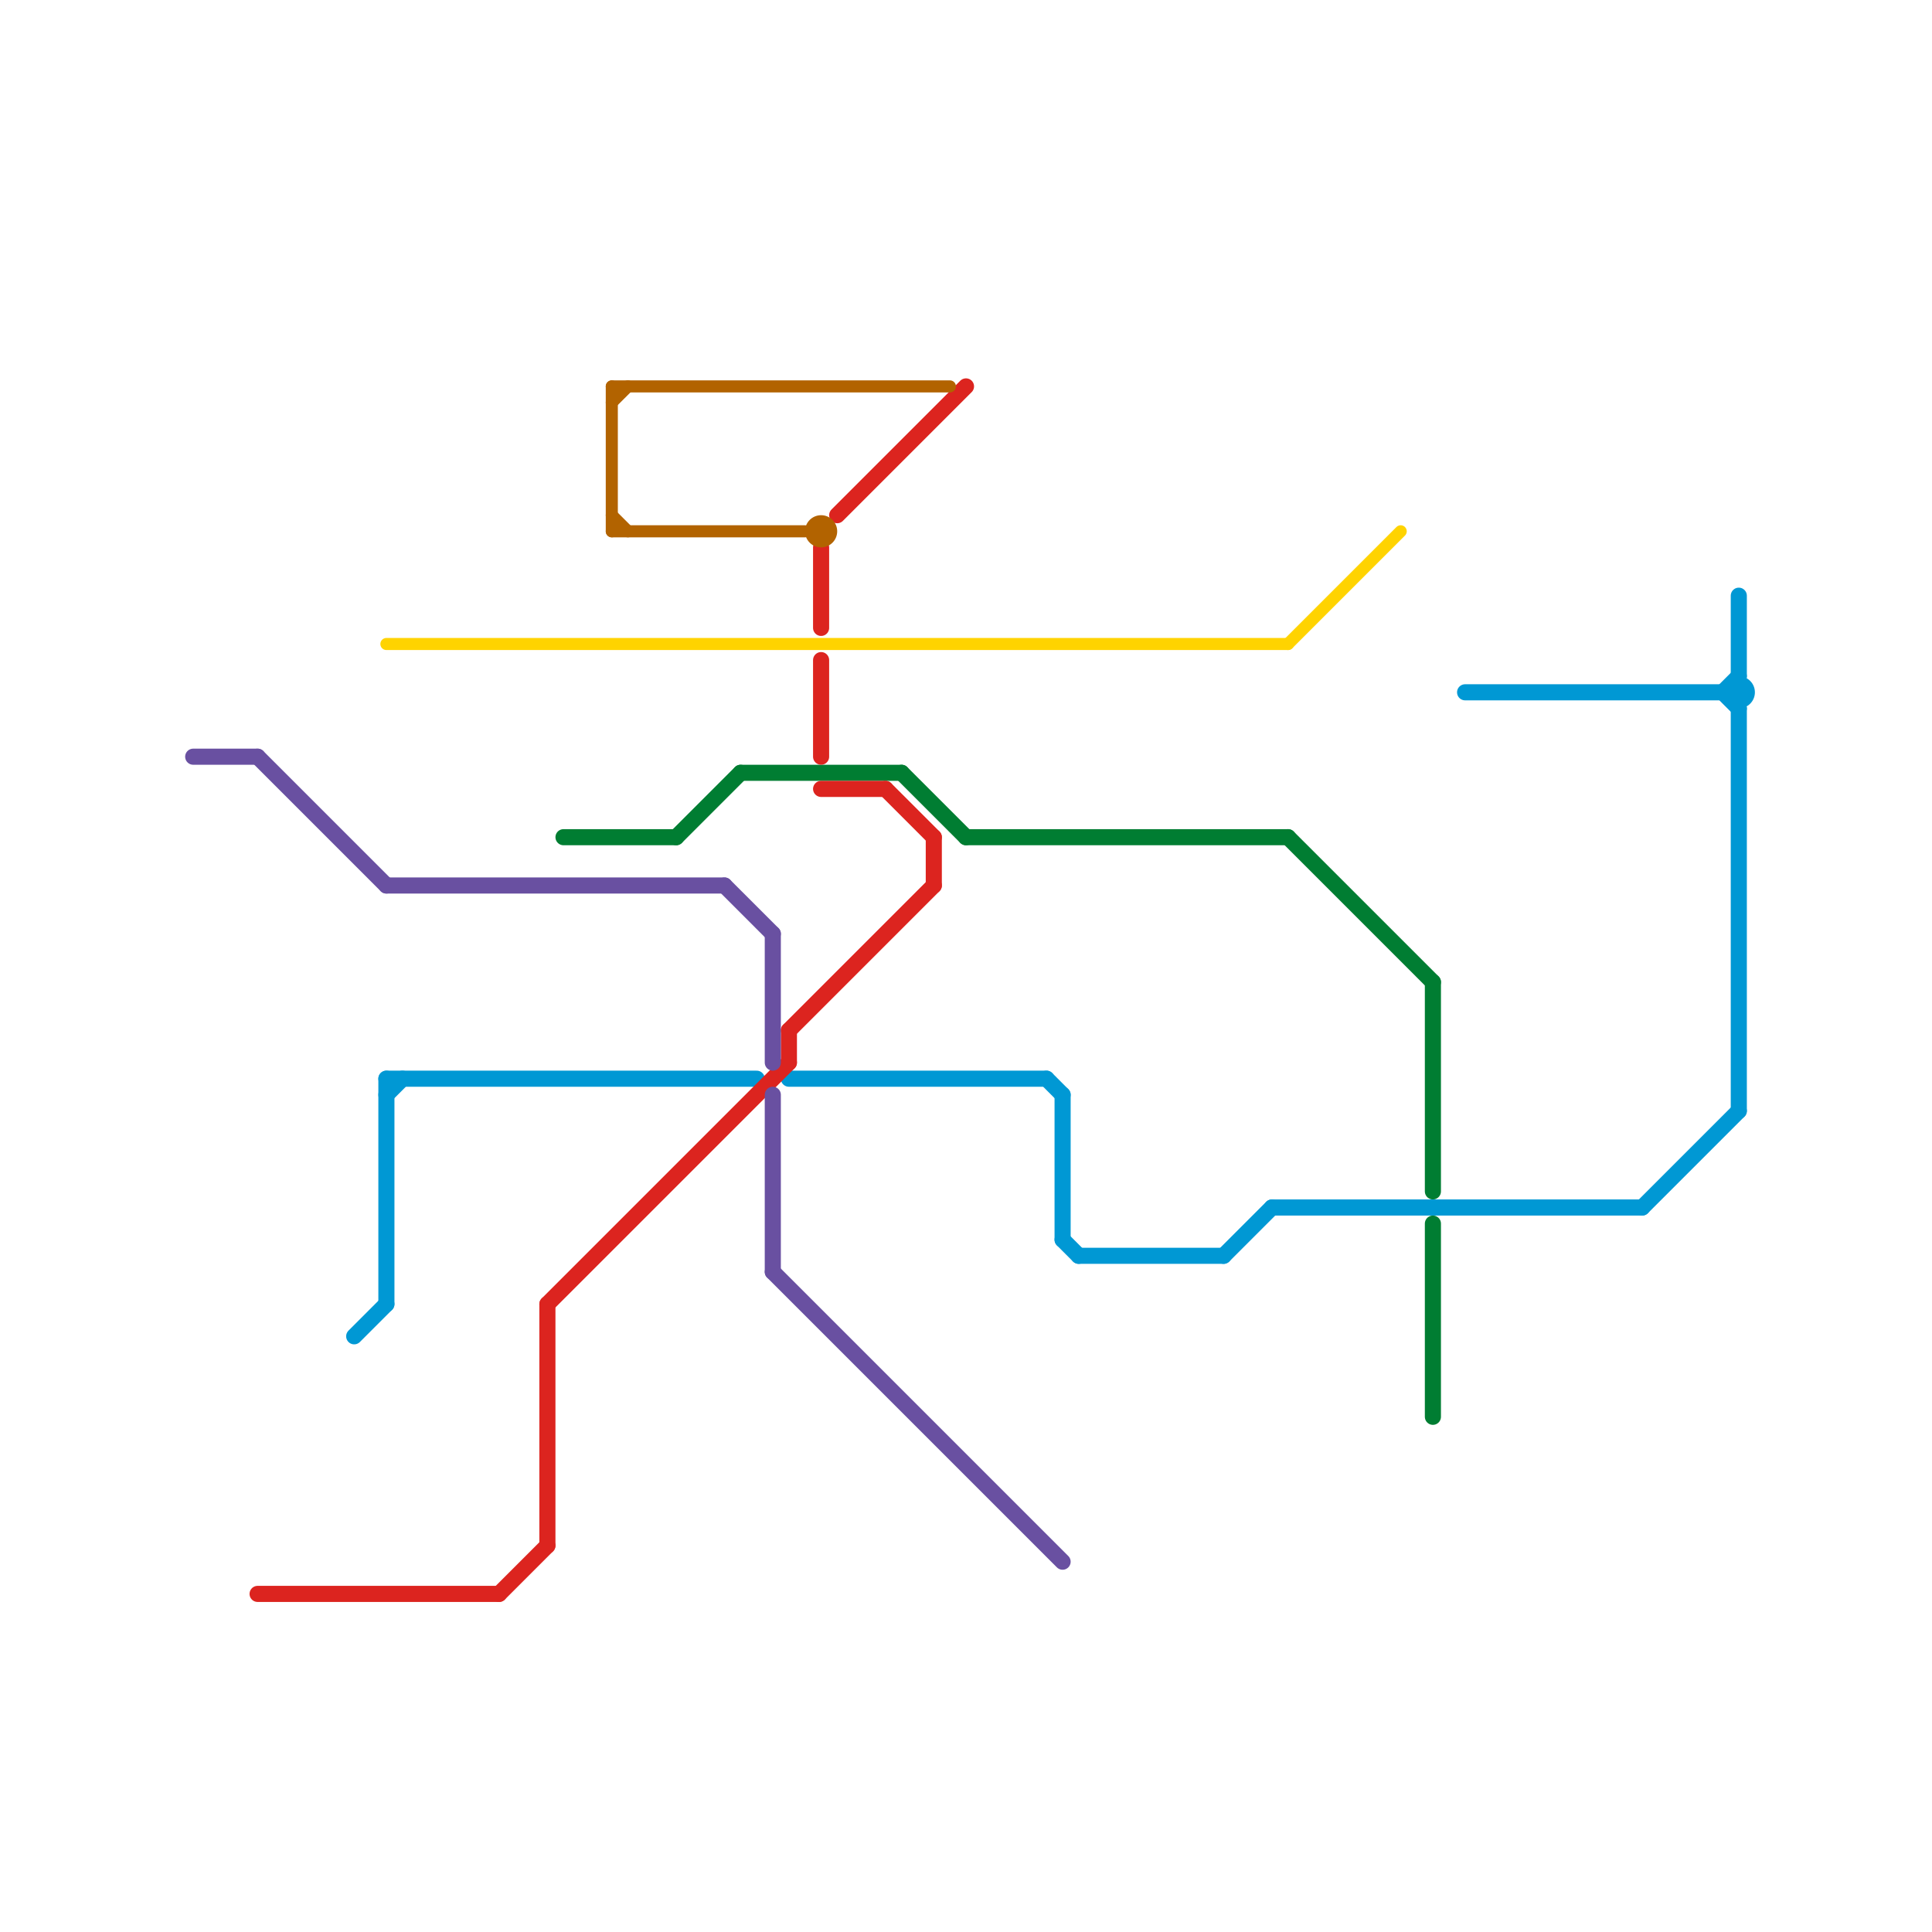 
<svg version="1.1" xmlns="http://www.w3.org/2000/svg" viewBox="0 0 120 120">
<style>text { font: 1px Helvetica; font-weight: 600; white-space: pre; dominant-baseline: central; } line { stroke-width: 1; fill: none; stroke-linecap: round; stroke-linejoin: round; } .c0 { stroke: #0098d4 } .c1 { stroke: #007d32 } .c2 { stroke: #dc241f } .c3 { stroke: #6950a1 } .c4 { stroke: #b26300 } .c5 { stroke: #ffd300 } .w1 { stroke-width: 1; }.w2 { stroke-width: .75; }</style><style>.lxco { stroke: #000; stroke-width: 0.525; fill: #fff; stroke-linecap: square; } .lxci { stroke: #fff; stroke-width: 0.25; fill: #fff; stroke-linecap: square; } </style><defs><g id="l"><circle r="0.45" fill="#fff" stroke="#000" stroke-width="0.2"/></g></defs><line class="c0 " x1="67" y1="78" x2="76" y2="78"/><line class="c0 " x1="49" y1="67" x2="65" y2="67"/><line class="c0 " x1="22" y1="83" x2="24" y2="81"/><line class="c0 " x1="108" y1="44" x2="108" y2="69"/><line class="c0 " x1="102" y1="75" x2="108" y2="69"/><line class="c0 " x1="107" y1="43" x2="108" y2="42"/><line class="c0 " x1="66" y1="77" x2="67" y2="78"/><line class="c0 " x1="91" y1="43" x2="107" y2="43"/><line class="c0 " x1="79" y1="75" x2="102" y2="75"/><line class="c0 " x1="76" y1="78" x2="79" y2="75"/><line class="c0 " x1="65" y1="67" x2="66" y2="68"/><line class="c0 " x1="66" y1="68" x2="66" y2="77"/><line class="c0 " x1="107" y1="43" x2="108" y2="44"/><line class="c0 " x1="24" y1="67" x2="24" y2="81"/><line class="c0 " x1="24" y1="67" x2="47" y2="67"/><line class="c0 " x1="24" y1="68" x2="25" y2="67"/><line class="c0 " x1="108" y1="37" x2="108" y2="42"/><circle cx="108" cy="43" r="1" fill="#0098d4" /><line class="c1 " x1="42" y1="52" x2="46" y2="48"/><line class="c1 " x1="89" y1="61" x2="89" y2="74"/><line class="c1 " x1="89" y1="76" x2="89" y2="88"/><line class="c1 " x1="35" y1="52" x2="42" y2="52"/><line class="c1 " x1="80" y1="52" x2="89" y2="61"/><line class="c1 " x1="46" y1="48" x2="56" y2="48"/><line class="c1 " x1="60" y1="52" x2="80" y2="52"/><line class="c1 " x1="56" y1="48" x2="60" y2="52"/><line class="c2 " x1="34" y1="81" x2="49" y2="66"/><line class="c2 " x1="52" y1="32" x2="60" y2="24"/><line class="c2 " x1="16" y1="99" x2="31" y2="99"/><line class="c2 " x1="51" y1="41" x2="51" y2="47"/><line class="c2 " x1="34" y1="81" x2="34" y2="96"/><line class="c2 " x1="51" y1="34" x2="51" y2="39"/><line class="c2 " x1="31" y1="99" x2="34" y2="96"/><line class="c2 " x1="49" y1="64" x2="49" y2="66"/><line class="c2 " x1="49" y1="64" x2="58" y2="55"/><line class="c2 " x1="51" y1="49" x2="55" y2="49"/><line class="c2 " x1="55" y1="49" x2="58" y2="52"/><line class="c2 " x1="58" y1="52" x2="58" y2="55"/><line class="c3 " x1="45" y1="55" x2="48" y2="58"/><line class="c3 " x1="48" y1="58" x2="48" y2="66"/><line class="c3 " x1="16" y1="47" x2="24" y2="55"/><line class="c3 " x1="12" y1="47" x2="16" y2="47"/><line class="c3 " x1="48" y1="68" x2="48" y2="79"/><line class="c3 " x1="24" y1="55" x2="45" y2="55"/><line class="c3 " x1="48" y1="79" x2="66" y2="97"/><circle cx="51" cy="33" r="1" fill="#b26300" /><line class="c4 w2" x1="38" y1="32" x2="39" y2="33"/><line class="c4 w2" x1="38" y1="24" x2="38" y2="33"/><line class="c4 w2" x1="38" y1="33" x2="50" y2="33"/><line class="c4 w2" x1="38" y1="24" x2="59" y2="24"/><line class="c4 w2" x1="38" y1="25" x2="39" y2="24"/><line class="c5 w2" x1="24" y1="40" x2="80" y2="40"/><line class="c5 w2" x1="80" y1="40" x2="87" y2="33"/>
</svg>
